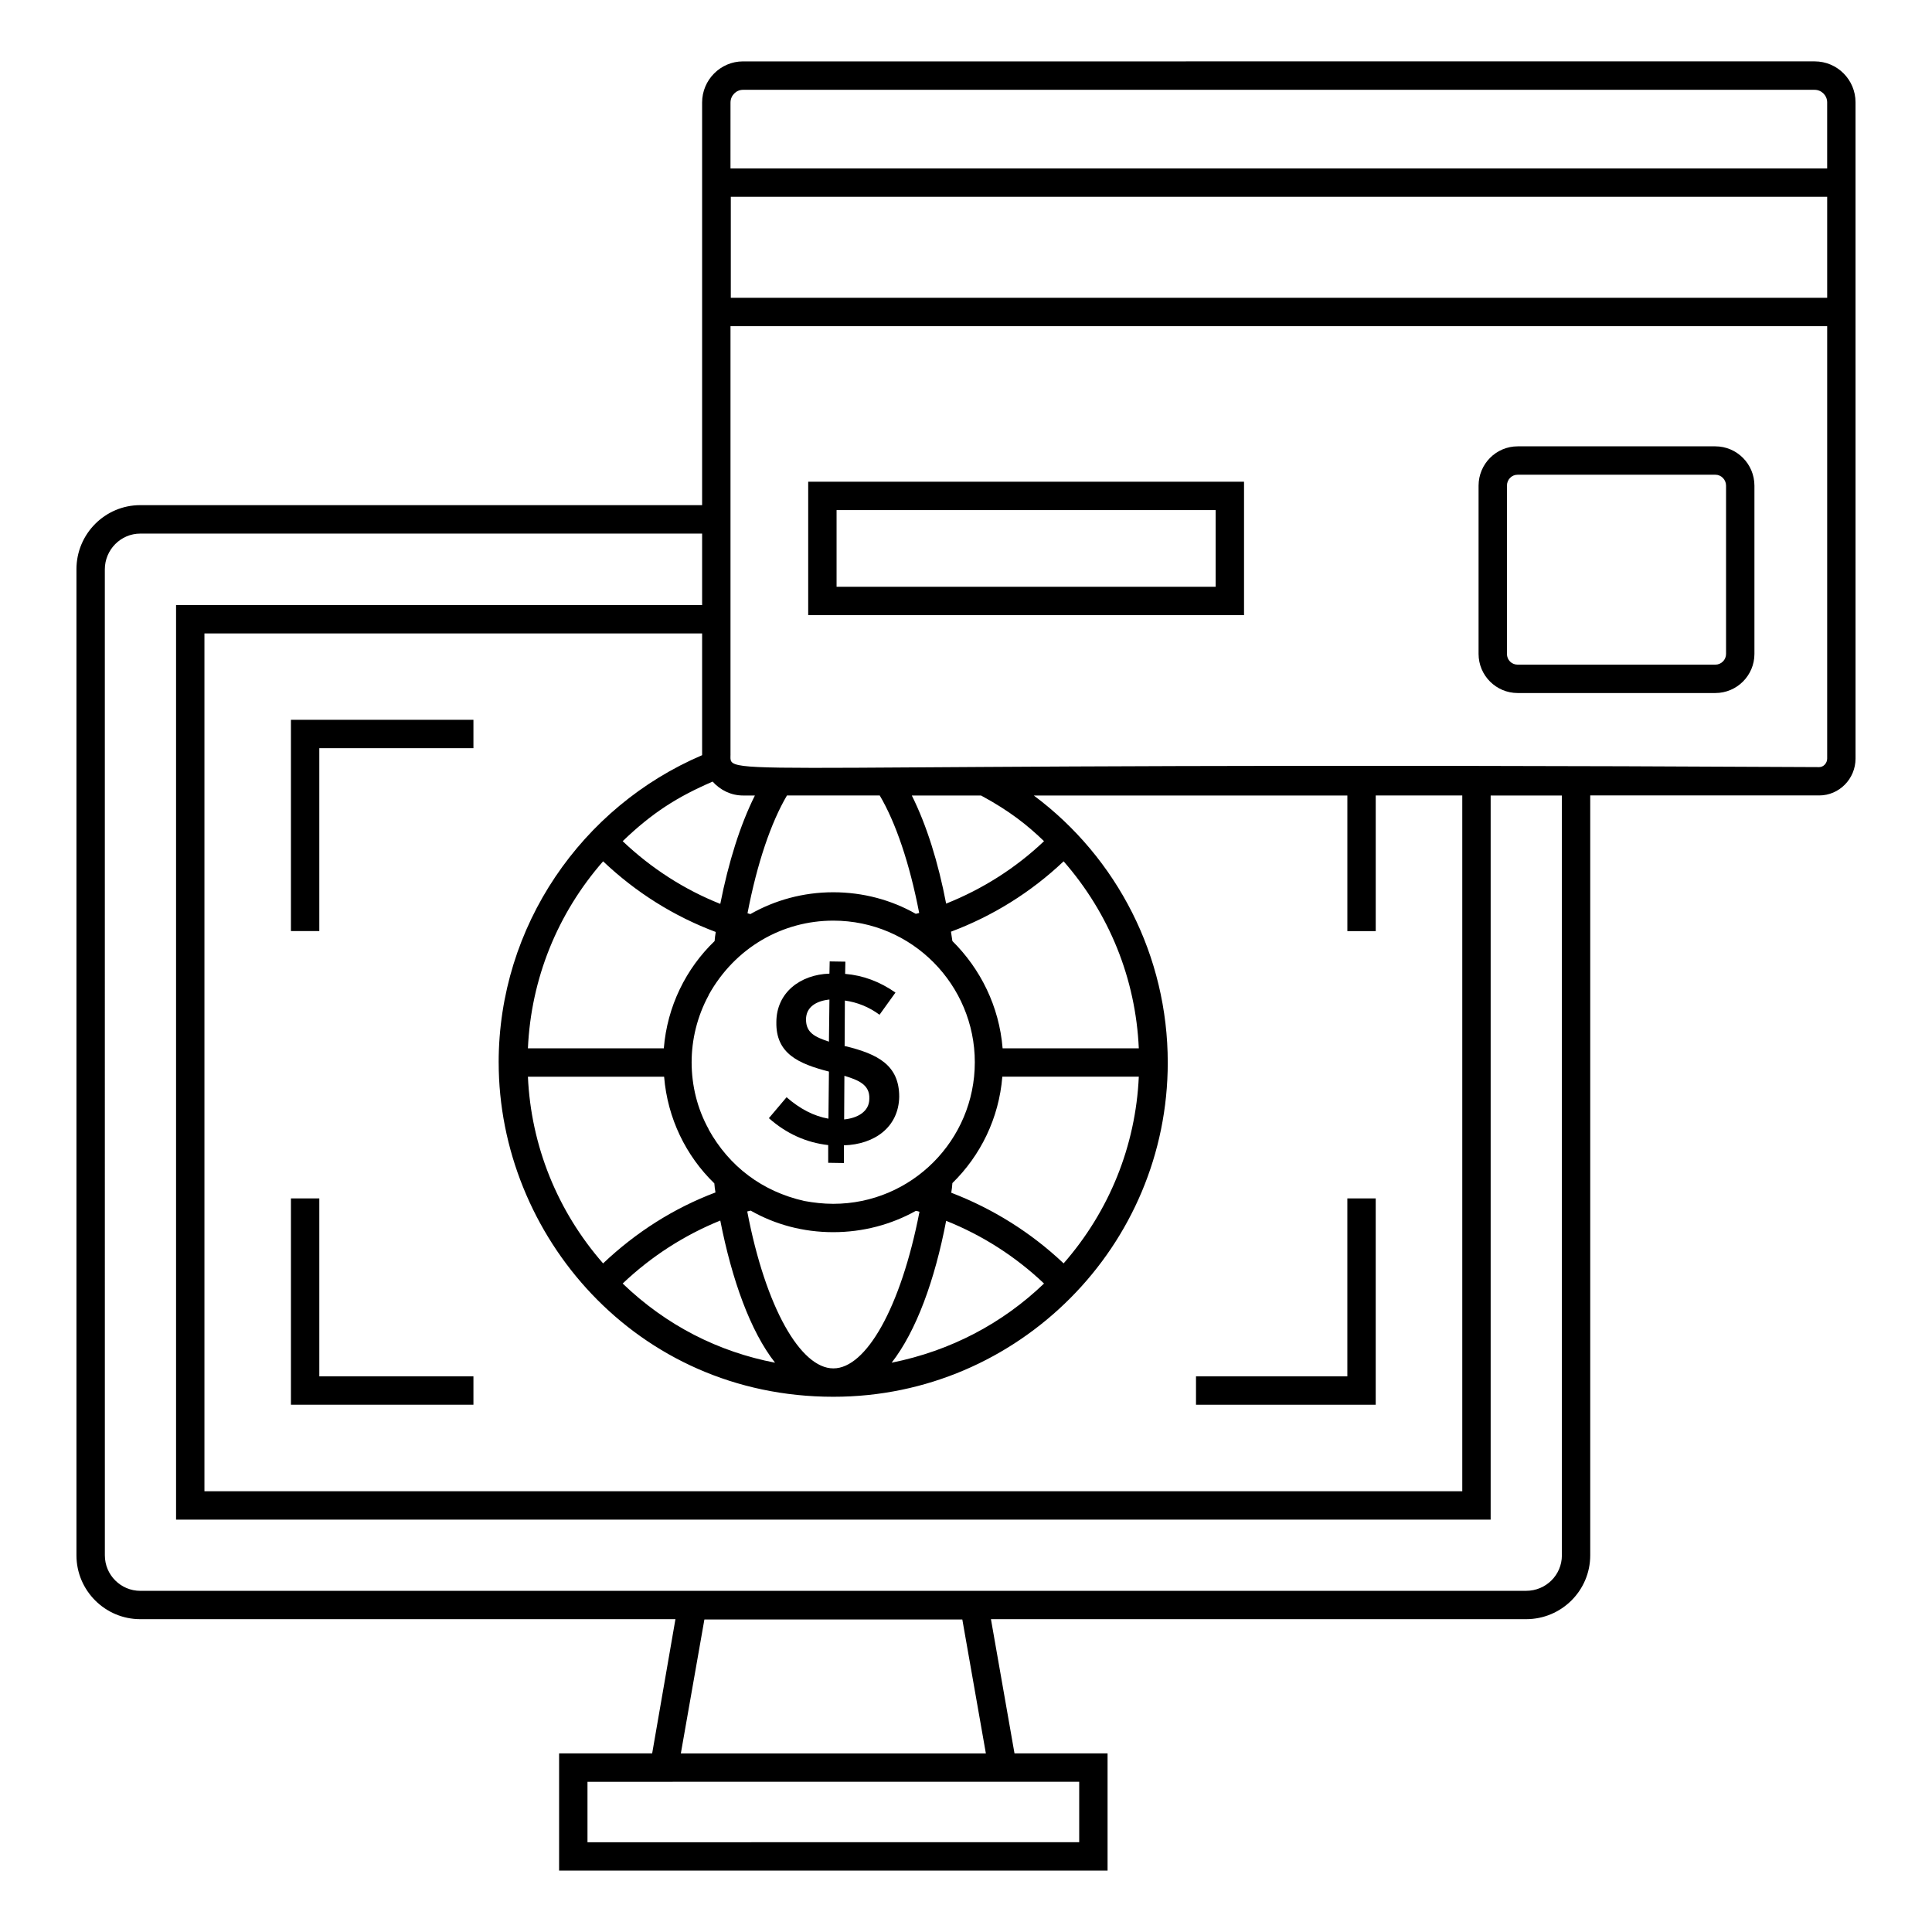 <?xml version="1.0" encoding="UTF-8"?>
<!-- Uploaded to: SVG Repo, www.svgrepo.com, Generator: SVG Repo Mixer Tools -->
<svg fill="#000000" width="800px" height="800px" version="1.1" viewBox="144 144 512 512" xmlns="http://www.w3.org/2000/svg">
 <g>
  <path d="m221.1 390.74h7.519v-48.465h40.844v-7.519h-48.363z"/>
  <path d="m508.58 461.59h-7.519v47.156h-40.109v7.519h47.629z"/>
  <path d="m228.62 461.59h-7.519v54.676h48.363v-7.519h-40.844z"/>
  <path d="m546.2 327.66h52.379c5.715 0 10.363-4.648 10.363-10.363v-44.586c0-5.75-4.648-10.426-10.363-10.426h-52.379c-5.715 0-10.363 4.676-10.363 10.426v44.586c0 5.715 4.648 10.363 10.363 10.363zm-2.844-54.949c0-1.629 1.25-2.906 2.844-2.906h52.379c1.566 0 2.844 1.305 2.844 2.906v44.586c0 1.566-1.277 2.844-2.844 2.844h-52.379c-1.598 0-2.844-1.25-2.844-2.844z"/>
  <path d="m473.68 271.66h-115.5v35.359h115.5zm-7.519 27.84h-100.46v-20.32h100.46z"/>
  <path d="m164.26 294.88v261.3c0 9.324 7.594 16.918 16.918 16.918h141.82l-6.168 35.566h-24.664v31.055h145.35v-31.055h-24.664l-6.242-35.566h141.82c9.398 0 16.996-7.594 16.996-16.918v-201.38h60.684c5.266 0 9.625-4.359 9.625-9.777l-0.004-173.93c0-5.941-4.812-10.828-10.828-10.828l-284.01 0.004c-5.941 0-10.828 4.887-10.828 10.902v106.7l-148.89-0.004c-9.324 0-16.918 7.598-16.918 16.996zm265.74 321.31v16.016l-130.31 0.004v-16.016zm-105.57-7.519 6.242-35.492h68.352l6.242 35.492zm303.79-385.75h-290.55v-26.77h290.55zm-290.63-51.734c0-1.879 1.504-3.383 3.309-3.383h284.01c1.805 0 3.309 1.504 3.309 3.309v17.52h-290.63zm0 172.72v-113.47h290.63v114.6c0 1.203-0.977 2.258-2.106 2.258-296.04-1.582-288.52 3.156-288.52-3.387zm-2.707 123.55c3.082 15.715 7.969 29.328 14.512 37.672-14.887-2.859-28.727-9.773-40.379-20.98 7.594-7.219 16.395-12.855 25.867-16.691zm-31.055 11.355c-12.105-13.836-19.098-31.133-19.926-49.477h36.094c0.902 11.055 5.789 20.98 13.309 28.273 0.074 0.824 0.152 1.652 0.301 2.406-10.98 4.133-21.055 10.523-29.777 18.797zm38.199-13.762c0.301-0.074 0.602-0.152 0.902-0.227 6.465 3.684 13.91 5.715 21.883 5.715 7.894 0 15.414-2.031 21.883-5.641 0.301 0 0.676 0.152 0.977 0.227-4.965 25.566-14.211 41.508-22.785 41.508h-0.074c-8.574 0-17.898-15.941-22.785-41.582zm52.711 2.481c9.625 3.836 18.422 9.477 25.941 16.617-10.977 10.527-24.664 17.82-40.379 20.98 6.543-8.422 11.43-21.883 14.438-37.598zm1.355-7.445c0.148-0.828 0.227-1.656 0.301-2.555 7.445-7.293 12.332-17.145 13.234-28.199h36.168c-0.828 18.348-7.82 35.641-19.926 49.477-8.648-8.191-18.801-14.512-29.777-18.723zm13.609-38.273c-0.902-11.129-5.867-21.055-13.309-28.426-0.152-0.828-0.227-1.652-0.375-2.481 11.055-4.137 21.207-10.453 29.852-18.648 12.105 13.836 19.102 31.133 19.926 49.555zm-14.965-38.348c-2.106-10.977-5.188-20.828-9.098-28.648h18.348c7.668 4.137 12.406 7.969 16.691 12.105-7.519 7.141-16.316 12.707-25.941 16.543zm-7.144 2.481c-0.301 0.074-0.602 0.152-0.902 0.227-6.469-3.684-13.988-5.715-21.883-5.715-7.969 0-15.492 2.106-21.957 5.789-0.227-0.074-0.527-0.152-0.754-0.227 2.559-13.309 6.242-24.062 10.453-31.207h24.59c4.215 7.144 7.898 17.898 10.453 31.133zm-22.781 2.031c20.949 0 37.523 17.062 37.523 37.523 0 20.633-16.727 37.523-37.523 37.523-2.633 0-5.188-0.301-7.672-0.754-11.141-2.516-19.895-9.148-25.34-18.949v-0.074c-3.027-5.465-4.512-11.594-4.512-17.746 0-5.961 1.465-12.145 4.512-17.746v-0.074c7.016-12.629 19.645-19.703 33.012-19.703zm-31.434 5.414c-7.594 7.293-12.559 17.297-13.461 28.426l-36.016-0.004c0.828-18.422 7.82-35.719 19.926-49.555 8.723 8.273 18.801 14.586 29.852 18.723-0.148 0.832-0.227 1.582-0.301 2.41zm-57.223 32.184c0 45.645 36.32 88.582 88.656 88.582h0.074c24.664 0 46.77-10.078 62.789-26.168 16.016-16.094 25.793-38.199 25.793-62.41 0-28.121-13.309-54.215-35.492-70.758h83.09v35.941h7.519v-35.949h22.934v184.38h-333.34v-227.32h131.89v32.258c-31.887 13.613-53.918 45.27-53.918 81.441zm56.695-74.445c2.031 2.258 4.887 3.684 8.047 3.684h3.156c-3.91 7.82-6.992 17.672-9.172 28.723-9.477-3.762-18.273-9.398-25.867-16.617 7.82-7.516 14.438-11.727 23.836-15.789zm-161.07-56.246c0-5.188 4.211-9.477 9.398-9.477h148.89v18.949h-139.41v242.36h348.38v-191.9h18.875v201.37c0 5.188-4.211 9.398-9.477 9.398l-367.25 0.004c-5.188 0-9.398-4.211-9.398-9.398z"/>
  <path d="m352.45 434.78-4.688 5.547c4.625 4.094 9.906 6.473 15.719 7.133v4.688l4.16 0.066v-4.688c8.168-0.246 14.52-4.852 14.66-12.879 0-8.355-5.625-11.305-14.266-13.406h-0.199l0.066-12.086c3.301 0.461 6.406 1.715 9.18 3.766l4.227-5.879c-4.16-2.906-8.586-4.555-13.34-4.953l0.066-3.238-4.16-0.066-0.066 3.238c-7.66 0.246-14.066 4.984-14.066 12.879-0.148 8.316 5.867 11.004 13.934 13.078l-0.133 12.48c-3.828-0.66-7.527-2.574-11.094-5.68zm15.324-5.68c3.606 1.109 6.769 2.301 6.606 6.078 0 3.465-3.219 5.148-6.672 5.481zm-10.172-14.926c0-3.398 2.852-4.938 6.207-5.285l-0.133 11.16c-3.723-1.238-6.074-2.367-6.074-5.875z"/>
 </g>
</svg>